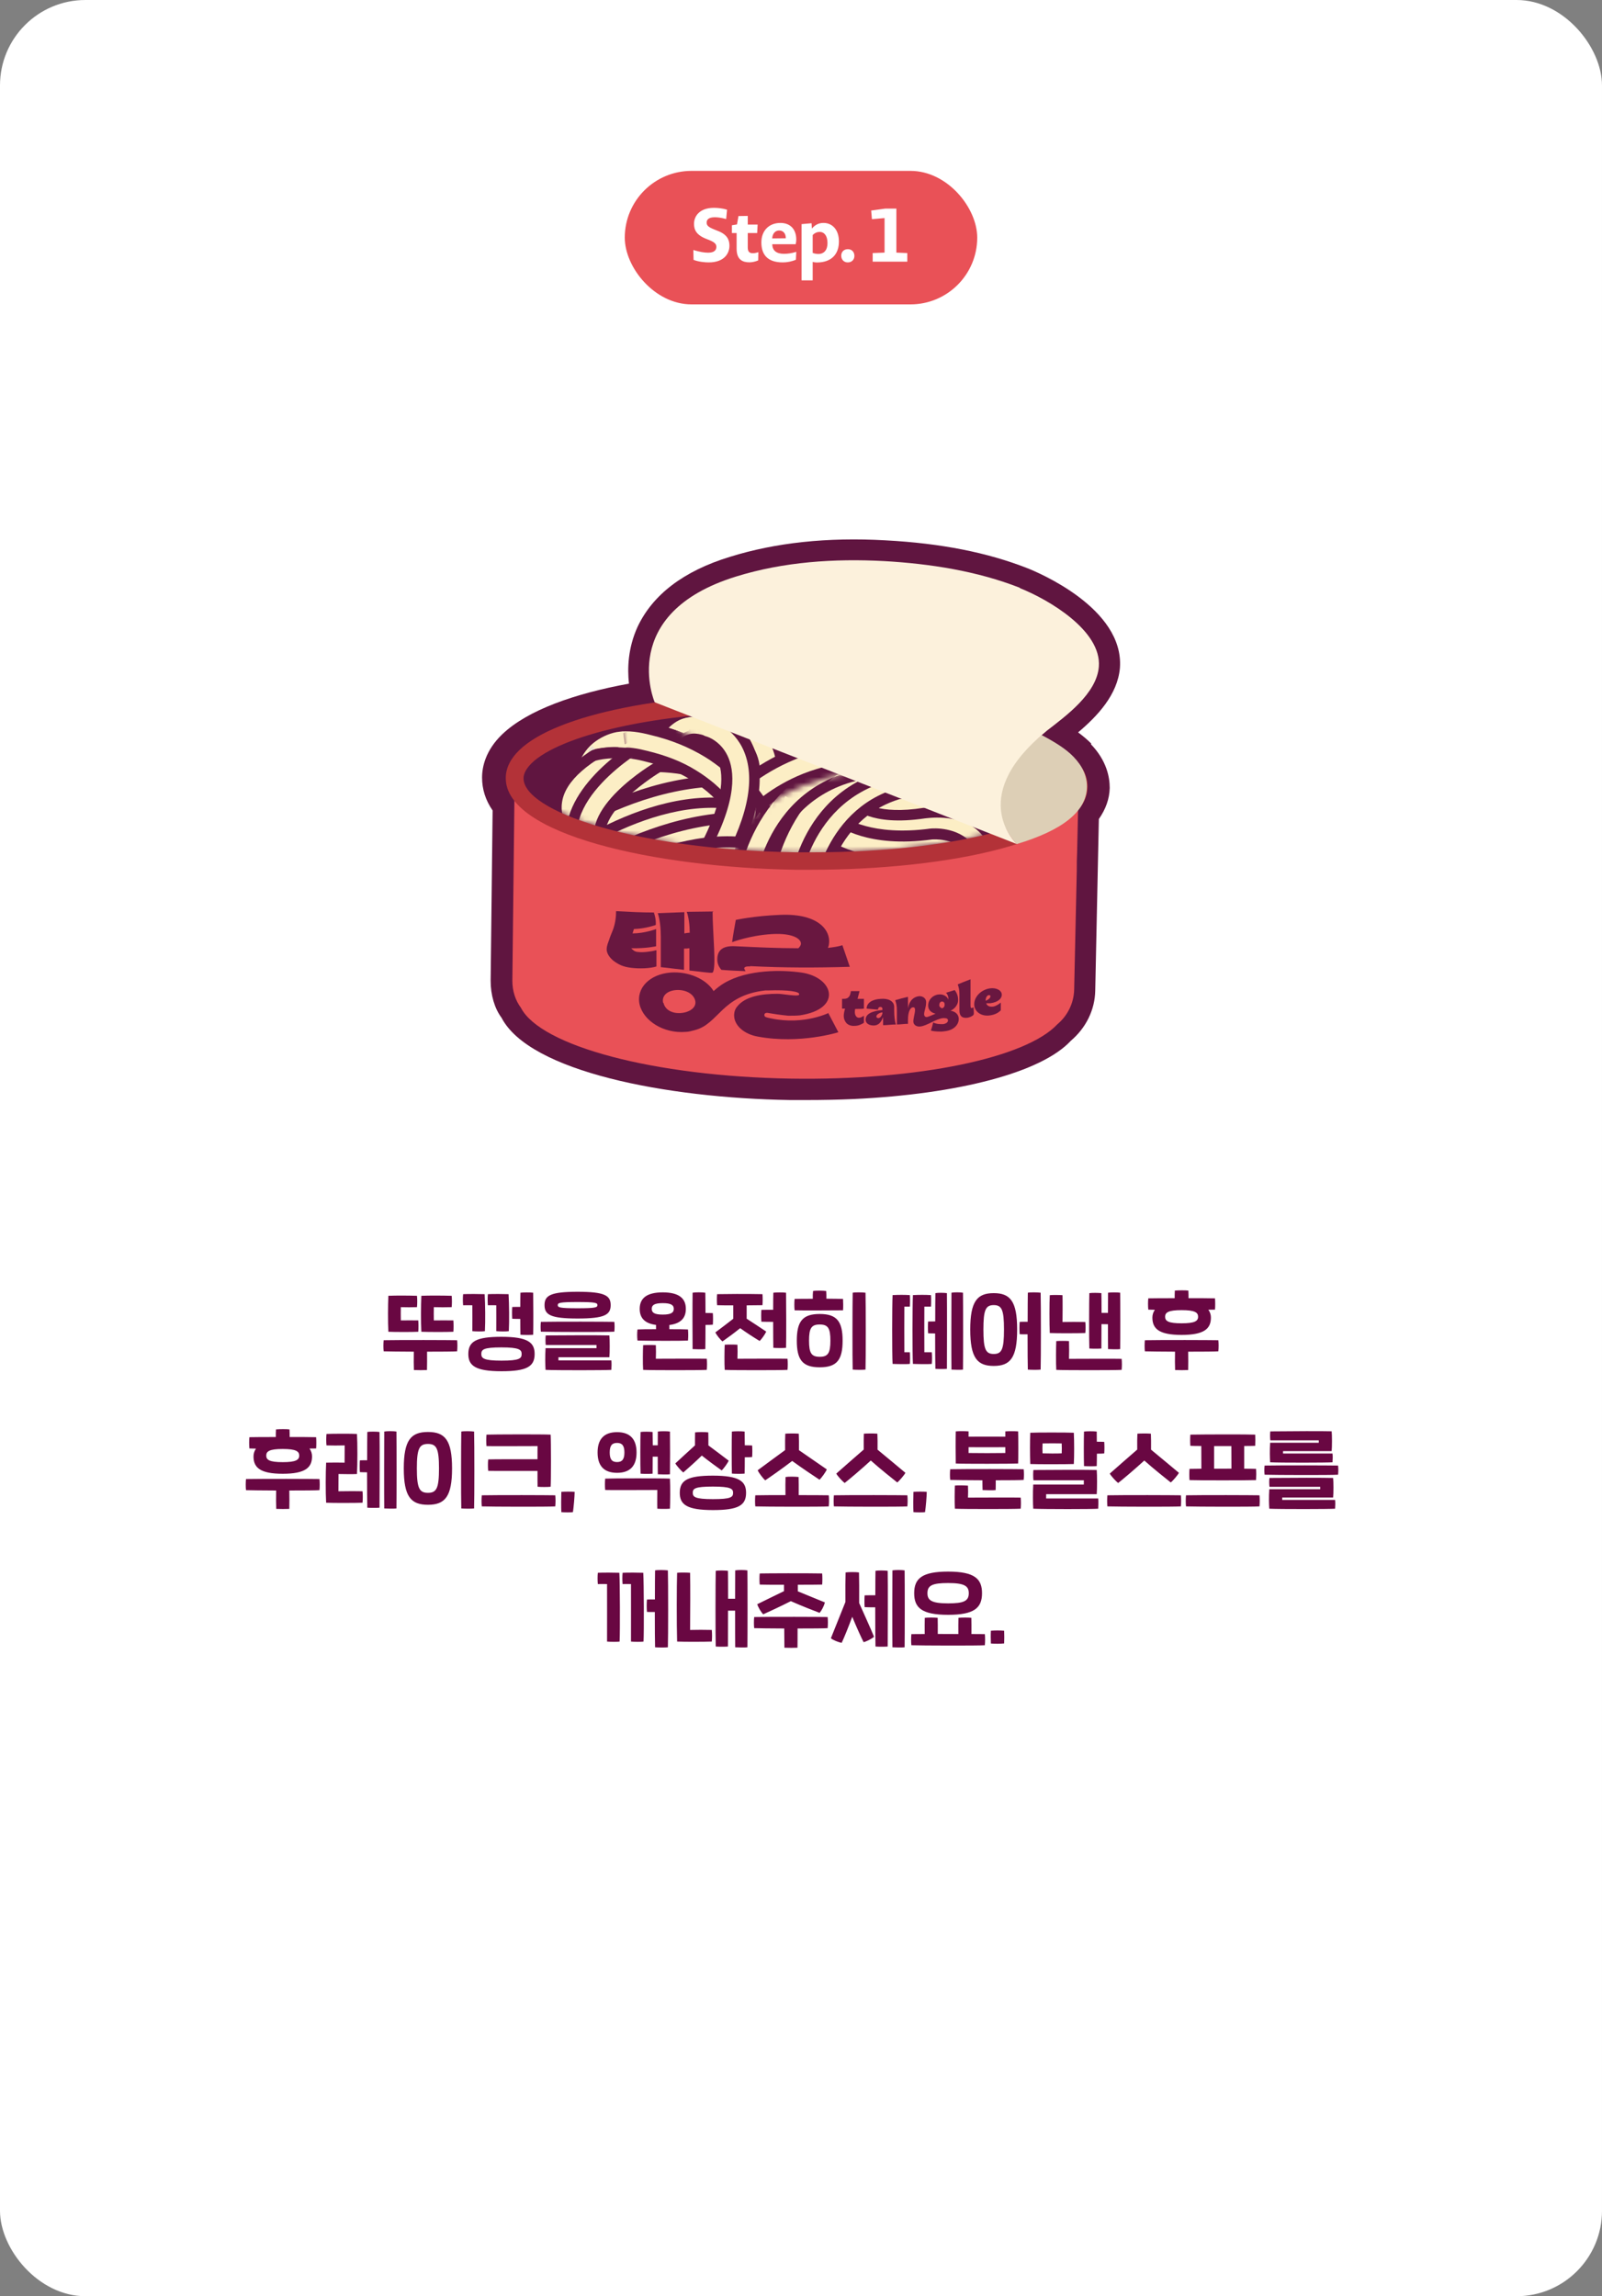 <?xml version="1.0" encoding="UTF-8"?> <svg xmlns="http://www.w3.org/2000/svg" width="300" height="430" viewBox="0 0 300 430" fill="none"><rect x="0" y="0" width="300" height="430" fill="#808080" stroke="none"/><rect width="300" height="430" rx="16" fill="white"></rect><path d="M78.327 249.392C77.015 249.456 73.815 249.44 72.727 249.392C72.631 247.52 72.647 244.496 72.727 242.656C74.119 242.592 76.487 242.608 78.087 242.656C78.151 243.264 78.151 244.176 78.087 244.784C77.447 244.816 75.783 244.816 75.063 244.784C75.047 245.52 75.047 246.576 75.063 247.264C75.847 247.264 77.623 247.248 78.327 247.264C78.375 247.888 78.375 248.88 78.327 249.392ZM84.903 249.392C83.591 249.456 79.991 249.44 78.903 249.392C78.807 247.52 78.823 244.496 78.903 242.656C80.295 242.592 82.983 242.608 84.583 242.656C84.647 243.264 84.647 244.176 84.583 244.784C83.943 244.816 81.959 244.816 81.239 244.784C81.223 245.52 81.223 246.576 81.239 247.264C82.023 247.264 84.199 247.248 84.903 247.264C84.951 247.888 84.951 248.88 84.903 249.392ZM85.607 250.976C85.671 251.568 85.671 252.384 85.607 253.056C84.999 253.104 82.615 253.12 79.975 253.12C79.975 254.272 79.991 255.888 79.959 256.56C79.431 256.592 78.151 256.592 77.511 256.56C77.479 255.968 77.463 254.32 77.495 253.12C74.967 253.104 72.647 253.088 71.847 253.056C71.783 252.48 71.783 251.6 71.847 250.976C75.175 250.912 84.103 250.944 85.607 250.976ZM97.43 246.992C96.838 246.992 96.294 246.976 95.926 246.96C95.878 246.352 95.878 245.36 95.926 244.752C96.278 244.736 96.838 244.736 97.43 244.736C97.43 243.568 97.446 242.528 97.462 242.08C97.894 242.016 99.286 242 99.846 242.08C99.878 243.808 99.894 248.368 99.846 249.952C99.35 250.016 98.022 250 97.462 249.952C97.446 249.408 97.43 248.256 97.43 246.992ZM88.454 249.28C88.454 248.096 88.47 245.6 88.454 244.432C88.15 244.416 87.062 244.416 86.726 244.432C86.662 243.808 86.662 242.944 86.726 242.352C87.526 242.304 90.15 242.32 90.758 242.352C90.87 244.208 90.902 247.424 90.806 249.28C90.39 249.36 89.03 249.344 88.454 249.28ZM92.934 244.432C92.63 244.416 91.702 244.416 91.366 244.432C91.302 243.808 91.302 242.944 91.366 242.352C92.166 242.304 94.63 242.32 95.238 242.352C95.35 244.208 95.382 247.424 95.286 249.28C94.87 249.36 93.51 249.344 92.934 249.28C92.934 248.096 92.95 245.6 92.934 244.432ZM93.91 250.336C98.886 250.336 100.118 251.424 100.118 253.552C100.118 255.92 98.646 256.784 93.91 256.784C88.934 256.784 87.702 255.696 87.702 253.552C87.702 251.2 89.174 250.336 93.91 250.336ZM93.91 254.8C97.286 254.8 97.686 254.4 97.686 253.552C97.686 252.768 97.27 252.32 93.91 252.32C90.534 252.32 90.134 252.72 90.134 253.552C90.134 254.352 90.55 254.8 93.91 254.8ZM108.165 246.912C103.077 246.912 101.973 246.208 101.973 244.4C101.973 242.608 103.077 241.904 108.165 241.904C113.253 241.904 114.357 242.608 114.357 244.4C114.357 246.208 113.253 246.912 108.165 246.912ZM108.165 244.992C111.573 244.992 111.877 244.832 111.877 244.4C111.877 243.984 111.573 243.824 108.165 243.824C104.757 243.824 104.453 243.984 104.453 244.4C104.453 244.832 104.757 244.992 108.165 244.992ZM101.285 249.376C101.221 248.832 101.221 248.128 101.285 247.536C104.613 247.472 113.541 247.504 115.045 247.536C115.109 248.096 115.109 248.752 115.045 249.376C113.669 249.472 103.173 249.44 101.285 249.376ZM102.165 256.528C102.101 255.648 102.069 253.936 102.165 252.464H111.701V251.872H102.197C102.133 251.344 102.133 250.448 102.197 250.08C106.853 250.032 112.149 250.032 114.117 250.08C114.197 250.704 114.197 253.472 114.117 254.16H104.581V254.752H114.485C114.549 255.28 114.517 256.016 114.485 256.528C113.445 256.608 104.213 256.624 102.165 256.528ZM133.491 245.904C133.539 246.512 133.539 247.456 133.491 248.064C133.235 248.096 132.755 248.112 132.115 248.112C132.115 250 132.099 251.776 132.083 252.64C131.587 252.704 130.259 252.672 129.699 252.64C129.667 250.784 129.667 243.76 129.699 242.08C130.131 241.984 131.523 241.984 132.083 242.08C132.099 242.832 132.115 244.272 132.115 245.872C132.691 245.872 133.155 245.888 133.491 245.904ZM128.835 251.04C127.971 251.104 121.827 251.104 119.379 251.04C119.299 250.416 119.299 249.552 119.379 248.96C119.907 248.928 121.283 248.912 122.851 248.912V248.112C120.755 247.84 119.795 246.832 119.795 245.104C119.795 243.104 121.123 242.016 124.115 242.016C127.107 242.016 128.435 243.104 128.435 245.104C128.435 246.832 127.475 247.856 125.347 248.128V248.912C126.899 248.912 128.291 248.928 128.835 248.96C128.899 249.632 128.899 250.432 128.835 251.04ZM122.051 245.104C122.051 245.792 122.499 246.176 124.115 246.176C125.699 246.176 126.179 245.792 126.179 245.104C126.179 244.416 125.699 244.032 124.115 244.032C122.499 244.032 122.051 244.416 122.051 245.104ZM122.819 254.448C126.355 254.432 131.155 254.416 132.355 254.448C132.419 255.024 132.419 255.936 132.355 256.528C131.075 256.608 121.891 256.608 120.435 256.528C120.355 255.344 120.387 252.848 120.435 251.904C120.931 251.856 122.243 251.856 122.819 251.904C122.851 252.704 122.851 253.584 122.819 254.448ZM142.578 245.296C142.978 245.28 143.906 245.28 144.786 245.28C144.786 243.776 144.802 242.512 144.818 242.08C145.25 242.016 146.642 242 147.202 242.08C147.234 243.808 147.25 250.816 147.202 252.4C146.706 252.464 145.378 252.448 144.818 252.4C144.802 251.744 144.786 249.664 144.786 247.536C143.922 247.536 142.994 247.52 142.578 247.504C142.53 246.896 142.53 245.904 142.578 245.296ZM142.258 251.12C141.042 250.384 139.794 249.568 138.61 248.72C137.522 249.6 136.354 250.464 135.298 251.2C134.898 250.896 134.194 250 133.954 249.52C135.09 248.688 136.21 247.808 137.314 246.96V244.448C135.954 244.448 134.77 244.448 134.29 244.416C134.226 243.776 134.226 242.928 134.29 242.352C135.586 242.32 139.922 242.288 142.786 242.352C142.834 242.96 142.834 243.856 142.786 244.416C142.194 244.432 141.074 244.432 139.826 244.448V246.944C141.042 247.744 142.194 248.48 143.49 249.36C143.282 249.84 142.642 250.752 142.258 251.12ZM147.474 254.448C147.538 255.024 147.538 255.936 147.474 256.528C146.194 256.608 137.17 256.608 135.714 256.528C135.634 255.344 135.666 252.768 135.714 251.824C136.21 251.776 137.522 251.776 138.098 251.824C138.13 252.624 138.13 253.584 138.098 254.448C141.634 254.432 146.274 254.416 147.474 254.448ZM154.752 243.2C156.064 243.216 157.248 243.216 157.872 243.248C157.904 243.808 157.92 244.816 157.872 245.376C156.464 245.392 149.744 245.424 148.8 245.376C148.736 244.768 148.736 243.84 148.8 243.248C149.12 243.232 150.544 243.216 152.208 243.216C152.192 242.752 152.208 242.176 152.256 241.76C152.704 241.664 154.16 241.68 154.72 241.76C154.752 242.176 154.768 242.72 154.752 243.2ZM162.08 242.08C162.144 244.272 162.144 254.576 162.08 256.48C161.584 256.544 160.24 256.528 159.68 256.48C159.616 254.624 159.632 243.936 159.68 242.08C160.112 241.984 161.52 242 162.08 242.08ZM153.504 246.064C156.72 246.064 157.792 247.456 157.792 251.056C157.792 254.656 156.72 256.048 153.504 256.048C150.288 256.048 149.216 254.656 149.216 251.056C149.216 247.456 150.288 246.064 153.504 246.064ZM153.504 254.08C155.056 254.08 155.504 253.392 155.504 251.056C155.504 248.72 155.056 248.032 153.504 248.032C151.952 248.032 151.504 248.72 151.504 251.056C151.504 253.392 151.952 254.08 153.504 254.08ZM180.334 242.08C180.366 244.08 180.366 254.544 180.334 256.48C179.902 256.544 178.734 256.512 178.174 256.48C178.142 254.544 178.158 243.76 178.174 242.08C178.606 241.984 179.854 241.984 180.334 242.08ZM175.166 242.16C175.598 242.064 176.846 242.08 177.326 242.16C177.358 244.192 177.342 254.432 177.326 256.336C176.894 256.384 175.726 256.384 175.166 256.336C175.134 255.424 175.118 252.608 175.118 249.712C174.622 249.712 174.158 249.696 173.806 249.68C173.758 249.216 173.758 247.84 173.806 247.472C174.142 247.456 174.606 247.456 175.134 247.456C175.134 245.008 175.15 242.848 175.166 242.16ZM169.358 253.232H170.382C170.43 253.84 170.446 254.864 170.382 255.408C169.966 255.488 167.55 255.44 167.15 255.408C167.038 253.552 167.054 244.384 167.15 242.528C168.238 242.464 169.406 242.464 170.382 242.528C170.43 243.136 170.43 244.064 170.382 244.688H169.358C169.342 245.504 169.342 251.872 169.358 253.232ZM173.102 253.232H174.494C174.558 253.84 174.558 254.864 174.494 255.408C174.078 255.488 171.358 255.44 170.958 255.408C170.846 253.536 170.862 244.368 170.958 242.528C172.046 242.464 173.358 242.464 174.334 242.528C174.382 243.136 174.382 244.064 174.334 244.688H173.102C173.086 245.504 173.086 251.872 173.102 253.232ZM194.877 242.08C194.941 244.272 194.941 254.576 194.877 256.48C194.381 256.544 193.037 256.528 192.477 256.48C192.445 255.616 192.429 252.8 192.429 249.872C191.917 249.888 191.421 249.872 190.957 249.856C190.893 249.248 190.893 248.144 190.957 247.536C191.453 247.52 191.933 247.504 192.445 247.52C192.445 245.04 192.461 242.832 192.477 242.08C192.909 241.984 194.317 242 194.877 242.08ZM186.093 242.16C189.197 242.16 190.477 243.696 190.477 248.976C190.477 254.256 189.197 255.792 186.093 255.792C182.989 255.792 181.693 254.256 181.693 248.976C181.693 243.696 182.989 242.16 186.093 242.16ZM186.093 253.552C187.597 253.552 188.013 252.688 188.013 248.976C188.013 245.264 187.597 244.4 186.093 244.4C184.589 244.4 184.157 245.264 184.157 248.976C184.157 252.688 184.589 253.552 186.093 253.552ZM206.252 252.528C205.82 252.576 204.556 252.576 203.996 252.528C203.932 251.072 203.948 243.2 203.996 242.16C204.428 242.08 205.772 242.096 206.252 242.16C206.268 242.704 206.284 244.176 206.284 245.856H207.484C207.484 244.048 207.5 242.496 207.5 242.08C207.932 242 209.292 242 209.772 242.08C209.804 243.44 209.804 251.184 209.772 252.64C209.34 252.704 208.06 252.672 207.5 252.64C207.484 252 207.484 250.048 207.484 247.984C207.068 247.984 206.636 247.984 206.268 247.968C206.268 249.984 206.252 251.888 206.252 252.528ZM203.244 249.632C201.964 249.68 198.044 249.696 196.588 249.632C196.508 248.112 196.508 243.792 196.588 242.544C197.084 242.48 198.396 242.496 198.972 242.544C199.004 243.664 198.988 246.688 198.972 247.568C200.108 247.536 202.044 247.536 203.244 247.568C203.308 248.176 203.308 249.024 203.244 249.632ZM210.044 254.464C210.108 255.04 210.108 255.936 210.044 256.528C208.764 256.608 199.26 256.608 197.804 256.528C197.724 255.344 197.756 252.08 197.804 251.136C198.3 251.088 199.612 251.088 200.188 251.136C200.22 251.936 200.22 253.6 200.188 254.464C203.724 254.448 208.844 254.432 210.044 254.464ZM216.266 245.28C215.674 245.264 215.226 245.264 215.034 245.248C214.97 244.608 214.97 243.712 215.034 243.136C215.626 243.12 217.658 243.104 219.978 243.104C219.978 242.608 219.978 242.128 220.01 241.68C220.746 241.616 221.978 241.616 222.538 241.68C222.57 242.128 222.57 242.608 222.57 243.104C224.554 243.104 226.442 243.104 227.53 243.136C227.578 243.744 227.578 244.688 227.53 245.248C227.274 245.248 226.842 245.264 226.282 245.264C226.618 245.712 226.762 246.224 226.762 246.736C226.762 248.832 225.498 249.984 221.274 249.984C217.05 249.984 215.802 248.832 215.802 246.736C215.802 246.24 215.946 245.728 216.266 245.28ZM221.274 247.808C223.738 247.808 224.362 247.392 224.362 246.576C224.362 245.776 223.738 245.344 221.274 245.344C218.794 245.344 218.186 245.776 218.186 246.576C218.186 247.392 218.794 247.808 221.274 247.808ZM228.154 250.976C228.218 251.568 228.218 252.384 228.154 253.056C227.546 253.104 225.146 253.12 222.506 253.12C222.522 254.192 222.538 255.792 222.506 256.56C221.978 256.592 220.698 256.592 220.058 256.56C220.026 255.888 220.01 254.256 220.042 253.12C217.514 253.104 215.194 253.088 214.394 253.056C214.33 252.48 214.33 251.6 214.394 250.976C217.722 250.912 226.65 250.944 228.154 250.976ZM47.938 271.28C47.346 271.264 46.898 271.264 46.706 271.248C46.642 270.608 46.642 269.712 46.706 269.136C47.298 269.12 49.33 269.104 51.65 269.104C51.65 268.608 51.65 268.128 51.682 267.68C52.418 267.616 53.65 267.616 54.21 267.68C54.242 268.128 54.242 268.608 54.242 269.104C56.226 269.104 58.114 269.104 59.202 269.136C59.25 269.744 59.25 270.688 59.202 271.248C58.946 271.248 58.514 271.264 57.954 271.264C58.29 271.712 58.434 272.224 58.434 272.736C58.434 274.832 57.17 275.984 52.946 275.984C48.722 275.984 47.474 274.832 47.474 272.736C47.474 272.24 47.618 271.728 47.938 271.28ZM52.946 273.808C55.41 273.808 56.034 273.392 56.034 272.576C56.034 271.776 55.41 271.344 52.946 271.344C50.466 271.344 49.858 271.776 49.858 272.576C49.858 273.392 50.466 273.808 52.946 273.808ZM59.826 276.976C59.89 277.568 59.89 278.384 59.826 279.056C59.218 279.104 56.818 279.12 54.178 279.12C54.194 280.192 54.21 281.792 54.178 282.56C53.65 282.592 52.37 282.592 51.73 282.56C51.698 281.888 51.682 280.256 51.714 279.12C49.186 279.104 46.866 279.088 46.066 279.056C46.002 278.48 46.002 277.6 46.066 276.976C49.394 276.912 58.322 276.944 59.826 276.976ZM74.241 268.08C74.273 270.08 74.273 280.544 74.241 282.48C73.809 282.544 72.513 282.512 71.953 282.48C71.921 280.544 71.937 269.76 71.953 268.08C72.385 267.984 73.761 267.984 74.241 268.08ZM68.785 268.16C69.217 268.064 70.593 268.08 71.073 268.16C71.121 270.176 71.089 280.432 71.073 282.336C70.641 282.384 69.345 282.384 68.785 282.336C68.753 281.424 68.737 278.608 68.737 275.712C68.209 275.712 67.729 275.696 67.393 275.68C67.345 275.216 67.345 273.84 67.393 273.472C67.713 273.456 68.209 273.456 68.753 273.456C68.753 271.008 68.769 268.848 68.785 268.16ZM63.377 279.264C64.273 279.232 67.185 279.232 67.889 279.264C67.953 279.872 67.953 280.8 67.889 281.408C66.897 281.456 62.209 281.472 61.073 281.408C60.961 279.52 60.977 275.744 61.073 273.904C62.161 273.872 63.649 273.888 64.529 273.904C64.529 273.008 64.529 271.472 64.545 270.672C61.617 270.704 64.081 270.704 61.137 270.672C61.073 270.064 61.073 269.136 61.137 268.528C62.129 268.48 65.921 268.464 66.849 268.528C66.961 270.4 66.945 274.192 66.849 276.032C66.097 276.08 64.161 276.048 63.393 276.032C63.393 276.928 63.393 278.464 63.377 279.264ZM86.383 282.48C86.319 280.624 86.335 269.936 86.383 268.08C86.815 267.984 88.223 268 88.783 268.08C88.847 270.272 88.847 280.576 88.783 282.48C88.287 282.544 86.943 282.528 86.383 282.48ZM80.143 281.792C76.943 281.792 75.615 280.256 75.615 274.976C75.615 269.696 76.943 268.16 80.143 268.16C83.343 268.16 84.655 269.696 84.655 274.976C84.655 280.256 83.343 281.792 80.143 281.792ZM80.143 279.552C81.759 279.552 82.207 278.688 82.207 274.976C82.207 271.264 81.759 270.4 80.143 270.4C78.527 270.4 78.063 271.264 78.063 274.976C78.063 278.688 78.527 279.552 80.143 279.552ZM100.67 270.8C97.134 270.8 92.302 270.848 91.102 270.8C91.038 270.192 91.038 269.264 91.102 268.656C92.382 268.608 101.662 268.576 103.118 268.656C103.198 270 103.198 277.472 103.118 278.416C102.622 278.48 101.246 278.48 100.67 278.416C100.654 278.048 100.654 276.816 100.654 275.456C97.214 275.456 92.414 275.472 91.422 275.44C91.358 274.832 91.358 273.904 91.422 273.296C92.174 273.264 97.294 273.248 100.654 273.264C100.654 272.08 100.654 271.088 100.67 270.8ZM103.982 280.016C104.046 280.608 104.046 281.424 103.982 282.096C102.606 282.192 92.11 282.16 90.222 282.096C90.158 281.52 90.158 280.64 90.222 280.016C93.55 279.952 102.478 279.984 103.982 280.016ZM105.117 283.168C105.069 282.368 105.085 280.112 105.117 279.376C105.629 279.312 107.165 279.312 107.613 279.376C107.597 280.336 107.437 282.176 107.293 283.168C106.813 283.248 105.597 283.216 105.117 283.168ZM122.211 275.968C121.779 276.016 120.515 276.016 119.955 275.968C119.891 274.512 119.907 269.2 119.955 268.16C120.387 268.08 121.731 268.096 122.211 268.16C122.227 268.64 122.227 269.584 122.243 270.656H123.171C123.171 269.472 123.187 268.464 123.187 268.08C123.619 268 124.979 268 125.459 268.08C125.491 269.44 125.491 274.624 125.459 276.08C125.027 276.144 123.747 276.112 123.187 276.08C123.171 275.472 123.171 274.176 123.171 272.784H122.227C122.227 274.112 122.211 275.36 122.211 275.968ZM119.203 272C119.203 274.416 118.083 275.808 115.555 275.808C113.027 275.808 111.907 274.416 111.907 272C111.907 269.6 113.027 268.192 115.555 268.192C118.083 268.192 119.203 269.6 119.203 272ZM114.179 272C114.179 273.264 114.579 273.792 115.555 273.792C116.515 273.792 116.931 273.264 116.931 272C116.931 270.736 116.515 270.208 115.555 270.208C114.579 270.208 114.179 270.736 114.179 272ZM125.459 276.896C125.539 278.24 125.507 281.744 125.459 282.528C124.963 282.576 123.667 282.576 123.091 282.528C123.059 281.712 123.091 280 123.091 279.024C119.555 279.024 114.531 279.072 113.331 279.024C113.267 278.416 113.267 277.504 113.331 276.896C114.627 276.832 124.003 276.816 125.459 276.896ZM140.85 270.688C140.898 271.296 140.898 272.24 140.85 272.848C140.594 272.88 140.114 272.896 139.474 272.896C139.474 274.144 139.458 275.296 139.442 275.952C138.946 276.016 137.618 276 137.058 275.952C137.01 274.576 137.01 269.296 137.058 268.08C137.49 268.016 138.882 268 139.442 268.08C139.458 268.672 139.458 269.616 139.474 270.656C140.034 270.656 140.514 270.672 140.85 270.688ZM127.954 275.744C127.554 275.424 126.738 274.528 126.466 274.048C127.586 272.992 128.93 271.792 130.146 270.672C130.146 269.856 130.146 268.8 130.162 268.24C130.594 268.16 132.082 268.144 132.642 268.24C132.658 268.8 132.658 269.856 132.658 270.672C133.922 271.616 135.298 272.64 136.466 273.536C136.242 274.032 135.522 275.008 135.154 275.36C134.082 274.608 132.674 273.568 131.426 272.576C130.274 273.696 128.962 274.88 127.954 275.744ZM133.506 276.336C138.482 276.336 139.714 277.424 139.714 279.552C139.714 281.92 138.242 282.784 133.506 282.784C128.53 282.784 127.298 281.696 127.298 279.552C127.298 277.2 128.77 276.336 133.506 276.336ZM133.506 280.736C136.882 280.736 137.282 280.368 137.282 279.552C137.282 278.8 136.866 278.384 133.506 278.384C130.13 278.384 129.73 278.752 129.73 279.552C129.73 280.32 130.146 280.736 133.506 280.736ZM143.297 277.216C142.961 276.928 142.097 275.84 141.889 275.328C143.137 274.384 145.297 272.832 147.025 271.552C147.009 270.24 147.025 269.232 147.057 268.48C147.489 268.432 149.025 268.416 149.585 268.48C149.617 269.344 149.633 270.336 149.617 271.568C151.377 272.784 153.553 274.272 154.833 275.168C154.625 275.696 153.793 276.8 153.473 277.104C152.577 276.512 150.257 274.976 148.353 273.584C146.481 275.024 144.209 276.608 143.297 277.216ZM155.201 280.016C155.265 280.608 155.265 281.424 155.201 282.096C153.825 282.192 143.329 282.16 141.441 282.096C141.377 281.52 141.377 280.64 141.441 280.016C142.737 279.984 144.865 279.984 147.089 279.984C147.073 278.752 147.073 277.152 147.105 276.592C147.585 276.496 148.961 276.512 149.553 276.592C149.585 277.248 149.569 278.8 149.569 279.984C152.177 279.984 154.497 280 155.201 280.016ZM158.176 277.712C157.824 277.456 156.864 276.448 156.608 275.952C157.856 274.832 160.064 272.928 161.744 271.456C161.728 270.192 161.744 269.216 161.776 268.48C162.208 268.432 163.744 268.416 164.304 268.48C164.336 269.312 164.352 270.288 164.336 271.472C166.048 272.896 168.288 274.736 169.552 275.808C169.296 276.304 168.368 277.344 168.032 277.616C167.168 276.928 164.864 275.104 163.072 273.504C161.296 275.136 159.056 277.024 158.176 277.712ZM169.92 280.016C169.984 280.608 169.984 281.424 169.92 282.096C168.544 282.192 158.048 282.16 156.16 282.096C156.096 281.52 156.096 280.64 156.16 280.016C159.488 279.952 168.416 279.984 169.92 280.016ZM171.054 283.168C171.006 282.368 171.022 280.112 171.054 279.376C171.566 279.312 173.102 279.312 173.55 279.376C173.534 280.336 173.374 282.176 173.23 283.168C172.75 283.248 171.534 283.216 171.054 283.168ZM190.661 274.064C189.525 274.128 180.277 274.144 178.981 274.064C178.949 272.864 178.949 268.88 178.981 268.048C179.605 267.984 180.837 268 181.381 268.048V269.04C183.109 269.024 186.517 269.024 188.261 269.04V268.048C188.885 268 190.037 268 190.661 268.048C190.709 269.024 190.709 273.472 190.661 274.064ZM188.261 271.008C186.517 271.024 183.093 271.024 181.381 271.008V272.096C182.597 272.128 187.125 272.128 188.261 272.096V271.008ZM191.701 275.136C191.765 275.696 191.765 276.512 191.701 277.136C191.125 277.184 188.949 277.2 186.469 277.2C186.469 277.888 186.469 278.56 186.453 279.04C186.021 279.104 184.645 279.072 184.005 279.04C183.989 278.608 183.973 277.92 183.973 277.2C181.301 277.184 178.773 277.168 177.941 277.136C177.877 276.592 177.877 275.728 177.941 275.136C181.269 275.072 190.197 275.104 191.701 275.136ZM181.269 280.448C184.805 280.432 189.941 280.416 191.141 280.448C191.205 281.024 191.205 281.936 191.141 282.528C189.861 282.608 180.277 282.608 178.821 282.528C178.741 281.344 178.773 279.136 178.821 278.192C179.317 278.144 180.693 278.16 181.269 278.208C181.301 279.008 181.301 279.744 181.269 280.448ZM206.788 270.016C206.836 270.624 206.836 271.568 206.788 272.176C206.532 272.208 206.052 272.224 205.412 272.224C205.412 273.12 205.396 273.936 205.38 274.544C204.884 274.608 203.556 274.592 202.996 274.544C202.948 273.168 202.948 269.296 202.996 268.08C203.428 268.016 204.82 268 205.38 268.08C205.396 268.608 205.396 269.28 205.396 269.984C205.972 269.984 206.452 270 206.788 270.016ZM201.092 274.16C200.02 274.208 194.18 274.224 192.932 274.16C192.868 272.416 192.868 269.872 192.932 268.304C193.924 268.24 199.876 268.24 201.092 268.304C201.172 270.048 201.172 272.64 201.092 274.16ZM195.236 270.304C195.204 270.896 195.204 271.616 195.236 272.16C196.084 272.192 197.972 272.208 198.82 272.16C198.852 271.632 198.852 270.896 198.82 270.304C197.988 270.272 196.244 270.288 195.236 270.304ZM195.908 280.608H205.652C205.716 281.136 205.684 282.016 205.652 282.528C204.612 282.624 195.54 282.624 193.492 282.528C193.428 281.648 193.396 279.472 193.492 278H202.964V277.2H193.524C193.46 276.672 193.46 275.648 193.524 275.28C198.18 275.232 203.412 275.232 205.38 275.28C205.46 276.224 205.46 278.784 205.38 279.808H195.908V280.608ZM209.394 277.712C209.042 277.456 208.082 276.448 207.826 275.952C209.074 274.832 211.282 272.928 212.962 271.456C212.946 270.192 212.962 269.216 212.994 268.48C213.426 268.432 214.962 268.416 215.522 268.48C215.554 269.312 215.57 270.288 215.554 271.472C217.266 272.896 219.506 274.736 220.77 275.808C220.514 276.304 219.586 277.344 219.25 277.616C218.386 276.928 216.082 275.104 214.29 273.504C212.514 275.136 210.274 277.024 209.394 277.712ZM221.138 280.016C221.202 280.608 221.202 281.424 221.138 282.096C219.762 282.192 209.266 282.16 207.378 282.096C207.314 281.52 207.314 280.64 207.378 280.016C210.706 279.952 219.634 279.984 221.138 280.016ZM235.217 277.168C233.153 277.232 224.641 277.232 222.753 277.168C222.705 276.512 222.705 275.696 222.753 275.072C223.185 275.056 223.985 275.056 224.977 275.04C224.961 273.84 224.961 272.016 224.961 270.784C224.049 270.784 223.329 270.768 222.913 270.752C222.865 270.128 222.865 269.248 222.913 268.656C225.569 268.608 233.569 268.592 235.057 268.656C235.089 269.248 235.089 270.048 235.057 270.752C234.625 270.768 233.889 270.784 232.993 270.784V275.04C233.969 275.04 234.769 275.056 235.217 275.072C235.265 275.696 235.265 276.432 235.217 277.168ZM227.361 270.8V275.04C228.417 275.024 229.537 275.024 230.609 275.024C230.593 273.824 230.593 272.016 230.593 270.8H227.361ZM235.857 280.016C235.921 280.608 235.921 281.424 235.857 282.096C234.481 282.192 223.985 282.16 222.097 282.096C222.033 281.52 222.033 280.64 222.097 280.016C225.425 279.952 234.353 279.984 235.857 280.016ZM237.856 273.84C237.792 272.96 237.76 271.648 237.856 270.176H246.96V269.728H237.888C237.824 269.2 237.824 268.416 237.888 268.048C242.544 268 247.408 267.984 249.376 268.032C249.456 268.656 249.456 271.056 249.376 271.744H240.272V272.192H249.536C249.6 272.72 249.568 273.328 249.536 273.84C248.496 273.92 239.904 273.936 237.856 273.84ZM236.816 276.16C236.752 275.616 236.752 275.04 236.816 274.448C240.144 274.384 249.072 274.416 250.576 274.448C250.64 275.008 250.64 275.552 250.576 276.16C249.2 276.256 238.704 276.224 236.816 276.16ZM237.696 282.528C237.632 281.648 237.6 280.336 237.696 278.88H247.232V278.432H237.728C237.664 277.904 237.664 277.136 237.728 276.768C242.384 276.72 247.68 276.72 249.648 276.768C249.728 277.392 249.728 279.744 249.648 280.432H240.112V280.88H250.016C250.08 281.408 250.048 282.016 250.016 282.528C248.976 282.608 239.744 282.624 237.696 282.528ZM125.073 294.08C125.137 296.272 125.137 306.576 125.073 308.48C124.577 308.544 123.233 308.528 122.673 308.48C122.641 307.616 122.625 304.8 122.625 301.872C122.097 301.888 121.585 301.872 121.153 301.856C121.089 301.248 121.089 300.144 121.153 299.536C121.617 299.52 122.113 299.504 122.641 299.52C122.641 297.04 122.657 294.832 122.673 294.08C123.105 293.984 124.513 294 125.073 294.08ZM111.953 294.528C112.753 294.48 115.377 294.496 115.985 294.528C116.097 296.384 116.129 305.552 116.033 307.408C115.617 307.488 114.257 307.472 113.681 307.408C113.681 306.224 113.697 297.808 113.681 296.64C113.377 296.624 112.289 296.624 111.953 296.64C111.889 296.016 111.889 295.12 111.953 294.528ZM116.593 294.528C117.393 294.48 119.857 294.496 120.465 294.528C120.577 296.384 120.609 305.552 120.513 307.408C120.097 307.488 118.737 307.472 118.161 307.408C118.161 306.224 118.177 297.808 118.161 296.64C117.857 296.624 116.929 296.624 116.593 296.64C116.529 296.016 116.529 295.12 116.593 294.528ZM139.967 294.08C139.999 296.08 139.999 306.544 139.967 308.48C139.535 308.544 138.239 308.512 137.679 308.48C137.663 307.552 137.663 304.608 137.663 301.616H136.335C136.335 304.56 136.319 307.424 136.319 308.336C135.887 308.384 134.591 308.384 134.031 308.336C133.967 306.4 133.983 295.84 134.031 294.16C134.463 294.064 135.839 294.08 136.319 294.16C136.335 294.96 136.351 297.04 136.351 299.392H137.663C137.663 296.928 137.679 294.752 137.679 294.08C138.111 293.984 139.487 293.984 139.967 294.08ZM129.231 305.232C130.367 305.2 132.095 305.2 133.295 305.232C133.359 305.84 133.359 306.8 133.295 307.408C132.015 307.456 128.255 307.472 126.799 307.408C126.703 304.128 126.719 296.736 126.799 294.528C127.295 294.464 128.655 294.48 129.231 294.528C129.279 296.928 129.263 302.112 129.231 305.232ZM142.926 302.304C142.542 301.936 141.998 301.024 141.806 300.416C143.038 299.792 145.054 298.832 146.814 297.968V296.768C144.67 296.768 142.782 296.768 142.27 296.736C142.206 296.096 142.206 295.232 142.27 294.656C143.566 294.624 151.102 294.592 153.966 294.656C154.014 295.264 154.014 296.176 153.966 296.736C153.31 296.752 151.454 296.768 149.406 296.768V298L154.478 300.08C154.286 300.784 153.886 301.552 153.486 302.032C152.558 301.68 150.142 300.752 148.094 299.84C146.11 300.848 143.854 301.888 142.926 302.304ZM154.99 302.816C155.054 303.408 155.054 304.224 154.99 304.896C154.382 304.944 151.998 304.96 149.358 304.96C149.358 306.224 149.358 307.92 149.342 308.56C148.814 308.592 147.534 308.592 146.894 308.56C146.878 308.016 146.862 306.272 146.862 304.96C144.35 304.944 142.03 304.928 141.23 304.896C141.166 304.32 141.166 303.44 141.23 302.816C144.558 302.752 153.486 302.784 154.99 302.816ZM169.405 294.08C169.437 296.08 169.437 306.544 169.405 308.48C168.973 308.544 167.677 308.512 167.117 308.48C167.085 306.544 167.101 295.76 167.117 294.08C167.549 293.984 168.925 293.984 169.405 294.08ZM163.949 294.16C164.381 294.064 165.757 294.08 166.237 294.16C166.285 296.176 166.253 306.432 166.237 308.336C165.805 308.384 164.509 308.384 163.949 308.336C163.917 307.344 163.901 304.128 163.901 300.992C163.149 300.992 162.381 300.992 161.917 300.96C161.869 300.496 161.869 299.12 161.917 298.752C162.365 298.736 163.133 298.736 163.917 298.736C163.917 296.592 163.933 294.784 163.949 294.16ZM160.861 294.464C160.893 295.392 160.909 298.208 160.893 300.192C161.837 302.336 163.101 305.072 163.677 306.512C163.229 306.912 162.189 307.424 161.725 307.52C161.309 306.72 160.413 304.752 159.597 302.768C158.845 304.784 158.029 306.8 157.613 307.648C157.133 307.568 156.029 307.168 155.597 306.784L158.317 300C158.301 297.952 158.317 295.248 158.349 294.464C158.781 294.384 160.301 294.368 160.861 294.464ZM177.548 302.4C172.539 302.4 171.196 301.024 171.196 298.352C171.196 295.6 172.652 294.304 177.548 294.304C182.556 294.304 183.9 295.696 183.9 298.352C183.9 301.104 182.444 302.4 177.548 302.4ZM177.548 296.448C174.62 296.448 173.676 296.88 173.676 298.352C173.676 299.696 174.476 300.256 177.548 300.256C180.476 300.256 181.42 299.824 181.42 298.352C181.42 297.008 180.62 296.448 177.548 296.448ZM184.428 306.016C184.492 306.608 184.492 307.424 184.428 308.096C183.052 308.192 172.556 308.16 170.668 308.096C170.604 307.52 170.604 306.64 170.668 306.016C171.324 306 172.188 306 173.164 306C173.148 304.912 173.164 303.568 173.18 302.96C173.66 302.896 175.004 302.896 175.596 302.96C175.628 303.664 175.612 304.96 175.612 305.984C176.892 305.984 178.236 305.984 179.468 306C179.468 304.96 179.452 303.664 179.484 302.96C180.076 302.896 181.42 302.896 181.9 302.96C181.916 303.568 181.932 304.912 181.916 306C183.116 306 184.028 306.016 184.428 306.016ZM185.562 307.776C185.53 307.024 185.514 306.112 185.562 305.376C186.378 305.312 187.258 305.312 188.042 305.376C188.074 306.128 188.074 307.024 188.042 307.76C187.242 307.84 186.346 307.824 185.562 307.776Z" fill="#690742"></path><rect x="117" y="32" width="66" height="25" rx="12.5" fill="#E95157"></rect><path d="M136.601 46.018C136.601 47.376 135.705 49.14 132.709 49.14C131.939 49.14 130.777 49.014 129.881 48.664L129.839 46.816C131.085 47.194 131.925 47.32 132.625 47.32C133.815 47.32 134.151 46.774 134.151 46.242C134.151 45.808 133.983 45.458 133.017 45.038L132.359 44.772C130.399 44.03 129.965 43.05 129.965 41.902C129.979 40.376 131.113 38.92 133.689 38.92C134.375 38.92 135.313 39.004 136.153 39.27L135.985 41.02C135.061 40.768 134.361 40.684 133.871 40.684C132.709 40.684 132.331 41.132 132.331 41.678C132.331 42.14 132.527 42.476 133.675 42.938L134.333 43.204C136.181 43.89 136.601 44.912 136.601 46.018ZM141.989 48.762C141.443 49 140.827 49.126 140.351 49.126C139.063 49.126 137.943 48.636 137.943 46.578V43.638H137.061V42.182L138.013 42.028L138.293 40.46L140.029 40.432V42.056H141.877L141.793 43.638H140.029V46.354C140.029 47.18 140.393 47.418 140.967 47.418C141.219 47.418 141.527 47.39 142.017 47.222L141.989 48.762ZM149.045 48.636C148.289 48.972 147.379 49.14 146.595 49.14C143.627 49.14 142.577 47.572 142.577 45.402C142.577 43.246 143.949 41.748 146.161 41.748C147.967 41.748 149.115 42.91 149.115 44.87C149.115 45.108 149.087 45.416 149.003 45.738H144.621C144.635 46.9 145.377 47.53 146.805 47.53C147.463 47.53 148.191 47.446 149.115 47.166L149.045 48.636ZM147.155 44.618C147.155 43.68 146.637 43.162 145.909 43.162C145.251 43.162 144.663 43.652 144.607 44.646L147.155 44.618ZM157.103 45.234C157.103 47.544 155.759 49.154 152.959 49.154C152.679 49.154 152.413 49.112 152.189 49.042V52.5H150.103V41.972L151.979 41.804L152.035 42.798C152.735 42 153.435 41.748 154.219 41.748C155.843 41.748 157.103 42.994 157.103 45.234ZM154.961 45.528C154.961 44.03 154.261 43.428 153.519 43.428C153.071 43.428 152.609 43.582 152.189 44.016V47.362C152.553 47.502 152.931 47.558 153.253 47.558C154.317 47.558 154.961 46.816 154.961 45.528ZM160 47.922C160 48.622 159.51 49.14 158.754 49.14C158.026 49.14 157.536 48.608 157.536 47.88C157.536 47.18 158.012 46.662 158.782 46.662C159.51 46.662 160 47.18 160 47.922ZM163.422 49V47.39L165.648 47.306V40.838L163.282 41.048L163.142 39.424L165.816 39.06H167.86V47.306L169.904 47.39V49H163.422Z" fill="white"></path><rect width="160" height="160" transform="translate(70 65)" fill="white"></rect><g clip-path="url(#clip0_2262_96371)"><path d="M204.36 139.249C203.62 138.509 202.818 137.831 201.893 137.152C205.47 134.129 209.293 130.119 209.725 125.06C210.527 113.894 194.308 107.17 192.458 106.429C184.935 103.468 176.24 101.741 165.818 101.185C154.964 100.569 145.221 101.617 136.711 104.27C128.016 106.923 122.219 111.365 119.382 117.41C117.594 121.359 117.471 125.122 117.779 128.022C107.666 129.872 98.785 132.957 94.037 137.522C90.954 140.483 90.275 143.568 90.275 145.604C90.275 147.763 90.892 149.799 92.249 151.773L91.879 183.668C91.879 186.321 92.619 188.85 93.914 190.577C99.156 200.695 124.809 205.63 147.934 206C148.983 206 150.031 206 151.079 206C154.039 206 156.999 205.939 159.836 205.815C179.57 204.89 195.048 200.818 200.536 194.896C203.373 192.49 205.038 189.097 205.1 185.519L205.778 153.377C207.073 151.526 207.752 149.614 207.813 147.578C207.813 145.542 207.258 142.457 204.298 139.373L204.36 139.249Z" fill="#601540"></path><path d="M96.38 145.418C96.195 160.718 96.133 168.368 95.948 183.667C95.948 185.58 96.503 187.307 97.552 188.726C101.252 195.882 122.404 201.558 148.119 201.99C171.984 202.36 192.149 198.103 198.008 191.811C199.858 190.268 201.091 187.924 201.153 185.333C201.338 176.388 201.461 171.946 201.646 163C201.646 161.643 201.646 160.903 201.708 159.546C201.769 156.214 201.831 154.549 201.893 151.217C201.893 150.785 201.893 150.6 201.893 150.168C201.893 148.935 201.893 148.318 201.954 147.084C180.679 174.784 100.08 158.929 96.318 145.356L96.38 145.418Z" fill="#E95157"></path><mask id="mask0_2262_96371" style="mask-type:luminance" maskUnits="userSpaceOnUse" x="97" y="129" width="104" height="31"><path d="M200.722 146.097C200.537 153.87 178.09 160.163 148.983 159.731C119.876 159.238 97.306 152.328 97.367 144.493C97.429 136.72 120.246 129.07 149.414 129.564C178.645 130.057 200.845 138.324 200.66 146.097H200.722Z" fill="white"></path></mask><g mask="url(#mask0_2262_96371)"><path d="M124.994 143.012C124.562 143.012 124.13 142.95 123.699 142.765C121.849 142.025 120.924 140.051 121.602 138.2C121.725 137.83 123.02 134.56 126.412 133.018C128.015 132.277 130.667 131.722 134.182 133.141C136.032 133.881 136.957 135.979 136.217 137.83C135.477 139.68 133.38 140.544 131.53 139.865C130.79 139.619 129.125 138.94 128.324 140.791C127.769 142.148 126.412 143.012 124.932 143.012H124.994Z" fill="#601540"></path><path d="M124.994 141.038C124.994 141.038 124.624 141.038 124.439 140.914C123.637 140.606 123.206 139.681 123.514 138.879C123.637 138.57 124.624 136.041 127.276 134.869C129.126 134.067 131.161 134.128 133.504 134.992C134.306 135.3 134.738 136.226 134.367 137.028C134.059 137.83 133.134 138.2 132.332 137.891C130.852 137.336 129.619 137.213 128.571 137.706C127.091 138.323 126.474 139.927 126.474 139.927C126.227 140.544 125.611 140.976 124.994 140.976V141.038Z" fill="#FCEEC5"></path><path d="M141.768 157.818C140.473 157.818 139.239 157.139 138.623 155.906C137.143 153.129 134.738 150.168 132.456 148.256C131.469 147.454 130.483 146.713 129.373 146.035C126.906 144.493 124.069 143.382 120.739 142.58C119.321 142.21 117.656 141.901 116.546 142.087C115.744 142.21 115.066 142.58 114.449 143.074C113.339 143.999 112.846 145.541 113.277 147.084C113.771 148.996 112.599 150.97 110.687 151.464C108.776 151.957 106.802 150.785 106.309 148.873C105.199 144.616 106.556 140.297 109.824 137.521C111.366 136.226 113.216 135.362 115.251 134.992C117.841 134.498 120.307 134.992 122.466 135.547C126.536 136.534 130.051 137.953 133.196 139.866C134.553 140.729 135.909 141.716 137.143 142.703C140.164 145.233 143.124 148.873 145.036 152.451C145.961 154.178 145.344 156.399 143.556 157.325C143.001 157.633 142.446 157.756 141.829 157.756L141.768 157.818Z" fill="#601540"></path><path d="M141.768 155.782C141.213 155.782 140.658 155.474 140.411 154.98C138.746 151.957 136.279 148.872 133.751 146.713C132.641 145.788 131.531 144.986 130.421 144.307C127.769 142.642 124.748 141.469 121.171 140.606C119.444 140.174 117.656 139.804 116.114 140.112C115.004 140.297 113.956 140.791 113.093 141.531C111.366 143.012 110.626 145.294 111.243 147.639C111.489 148.441 110.996 149.304 110.132 149.551C109.269 149.798 108.467 149.243 108.221 148.441C107.296 144.986 108.406 141.408 111.057 139.187C112.353 138.138 113.894 137.398 115.498 137.089C117.718 136.719 119.938 137.151 121.849 137.645C125.734 138.57 129.003 139.927 131.963 141.716C133.196 142.457 134.429 143.382 135.663 144.369C138.499 146.713 141.274 150.168 143.063 153.561C143.494 154.301 143.186 155.227 142.446 155.659C142.199 155.782 141.953 155.844 141.706 155.844L141.768 155.782Z" fill="#FCEEC5"></path><path d="M121.664 171.452C119.937 171.452 118.395 170.157 118.087 168.368C117.779 166.394 119.135 164.543 121.109 164.296C140.164 161.458 148.674 156.708 152.436 153.192C154.286 151.464 155.026 148.873 154.409 146.344C153.731 143.691 151.819 141.655 149.229 140.915C130.544 135.609 106.37 162.815 106.123 163.124C104.767 164.605 102.547 164.728 101.067 163.432C99.587 162.137 99.402 159.854 100.758 158.374C101.868 157.14 128.262 127.589 151.202 134.005C156.259 135.424 160.144 139.496 161.439 144.678C162.672 149.798 161.192 154.981 157.369 158.497C150.832 164.605 138.992 168.985 122.157 171.452C121.972 171.452 121.787 171.452 121.602 171.452H121.664Z" fill="#601540"></path><path d="M121.664 169.417C120.924 169.417 120.245 168.861 120.122 168.121C119.999 167.257 120.615 166.455 121.417 166.332C137.142 163.988 148.057 160.101 153.854 154.734C156.259 152.451 157.246 149.182 156.444 145.85C155.642 142.457 153.176 139.866 149.846 138.941C129.989 133.327 104.952 161.458 104.644 161.767C104.089 162.384 103.102 162.445 102.485 161.89C101.869 161.335 101.807 160.348 102.362 159.731C103.41 158.497 128.94 129.81 150.709 135.98C155.087 137.213 158.417 140.668 159.466 145.172C160.514 149.552 159.219 153.994 156.012 157.017C149.784 162.877 138.314 167.011 121.91 169.417C121.849 169.417 121.725 169.417 121.664 169.417Z" fill="#FCEEC5"></path><path d="M137.821 151.34C137.327 151.34 136.896 151.155 136.587 150.723C130.791 143.258 114.017 147.515 113.832 147.515C112.969 147.762 112.105 147.207 111.92 146.405C111.674 145.541 112.229 144.677 113.03 144.492C113.77 144.307 131.962 139.742 139.054 148.811C139.609 149.489 139.486 150.476 138.807 151.032C138.499 151.278 138.191 151.34 137.821 151.34Z" fill="#FCEEC5"></path><path d="M133.875 154.425C133.32 154.425 132.703 154.302 132.148 153.993C123.515 149.305 111.859 153.438 111.736 153.438C109.886 154.117 107.789 153.129 107.111 151.279C106.433 149.428 107.419 147.33 109.269 146.652C109.886 146.467 124.131 141.47 135.54 147.639C137.266 148.564 137.945 150.785 137.02 152.513C136.341 153.746 135.108 154.425 133.875 154.425Z" fill="#601540"></path><path d="M137.821 153.377C136.773 153.377 135.663 152.883 134.985 151.958C130.853 146.652 118.396 148.441 114.388 149.49C112.414 149.984 110.503 148.812 110.009 146.899C109.516 144.987 110.688 143.012 112.599 142.519C114.634 141.964 133.011 137.645 140.72 147.516C141.953 149.058 141.645 151.341 140.103 152.575C139.425 153.068 138.685 153.315 137.883 153.315L137.821 153.377Z" fill="#601540"></path><path d="M133.875 154.425C133.32 154.425 132.703 154.302 132.148 153.993C123.515 149.305 111.859 153.438 111.736 153.438C109.886 154.117 107.789 153.129 107.111 151.279C106.433 149.428 107.419 147.33 109.269 146.652C109.886 146.467 124.131 141.47 135.54 147.639C137.266 148.564 137.945 150.785 137.02 152.513C136.341 153.746 135.108 154.425 133.875 154.425Z" fill="#FCEEC5"></path><path d="M190.793 160.718C190.793 160.718 190.362 160.718 190.115 160.718C188.142 160.348 186.847 158.497 187.217 156.523C187.648 154.302 187.772 151.341 186.292 149.675C184.75 148.009 181.79 147.824 180.742 147.886C174.02 148.071 169.457 146.837 166.866 144.123C165.14 142.272 164.646 140.175 164.831 138.756C165.016 136.781 166.866 135.239 168.778 135.486C170.628 135.671 172.047 137.213 172.047 139.002C172.293 139.496 174.205 140.915 180.372 140.668C180.927 140.668 187.463 140.175 191.657 144.74C194.493 147.824 195.418 152.205 194.37 157.757C194.062 159.484 192.52 160.718 190.855 160.718H190.793Z" fill="#601540"></path><path d="M190.793 158.682C190.793 158.682 190.608 158.682 190.485 158.682C189.622 158.558 189.067 157.695 189.252 156.893C189.992 153.006 189.498 150.107 187.833 148.256C185.305 145.418 180.68 145.85 180.618 145.85C174.636 146.035 170.566 145.048 168.408 142.765C166.743 140.976 166.866 139.187 166.866 139.002C166.928 138.138 167.73 137.645 168.531 137.583C169.395 137.645 170.011 138.385 169.95 139.249C169.95 139.31 169.95 139.989 170.69 140.729C171.553 141.593 174.02 143.012 180.371 142.765C180.495 142.765 186.477 142.272 190.053 146.22C192.397 148.811 193.198 152.636 192.273 157.51C192.15 158.25 191.472 158.805 190.732 158.805L190.793 158.682Z" fill="#FCEEC5"></path><path d="M100.451 165.776C99.402 165.776 98.354 165.283 97.614 164.419C96.38 162.877 96.627 160.594 98.169 159.36C99.217 158.558 124.131 139.125 147.749 147.207C149.661 147.824 150.648 149.922 149.969 151.772C149.353 153.685 147.318 154.672 145.406 153.993C125.487 147.207 102.856 164.851 102.671 164.974C101.992 165.468 101.252 165.776 100.451 165.776Z" fill="#601540"></path><path d="M100.451 163.74C100.019 163.74 99.526 163.555 99.218 163.123C98.663 162.445 98.786 161.458 99.464 160.964C100.451 160.162 124.501 141.408 147.072 149.119C147.873 149.366 148.305 150.291 148.058 151.093C147.75 151.895 146.887 152.327 146.085 152.08C125.118 144.924 101.623 163.247 101.376 163.432C101.068 163.679 100.759 163.74 100.389 163.74H100.451Z" fill="#FCEEC5"></path><path d="M104.706 167.627C103.349 167.627 101.992 166.825 101.437 165.529C100.821 164.234 101.129 162.63 102.116 161.581C102.301 161.396 123.884 144.184 142.569 150.908C144.419 151.587 145.406 153.623 144.728 155.535C144.049 157.386 142.014 158.373 140.103 157.694C126.351 152.759 108.467 165.714 107.234 166.702C106.926 167.01 106.556 167.257 106.124 167.442C105.692 167.627 105.199 167.689 104.767 167.689L104.706 167.627Z" fill="#601540"></path><path d="M104.705 165.529C104.089 165.529 103.534 165.159 103.287 164.604C103.04 164.049 103.164 163.37 103.595 162.877C103.78 162.692 124.624 146.466 141.829 152.697C142.631 153.006 143.062 153.87 142.754 154.672C142.446 155.474 141.582 155.905 140.781 155.597C125.795 150.168 106.802 164.234 105.877 164.974C105.754 165.097 105.569 165.221 105.384 165.344C105.199 165.406 104.952 165.468 104.767 165.468L104.705 165.529Z" fill="#FCEEC5"></path><path d="M103.965 172.625C102.917 172.625 101.869 172.131 101.129 171.267C99.895 169.725 100.142 167.443 101.684 166.209C102.732 165.345 127.584 145.974 151.202 154.055C153.052 154.672 154.101 156.77 153.422 158.621C152.806 160.471 150.771 161.52 148.859 160.842C129.002 153.994 106.37 171.638 106.124 171.823C105.445 172.316 104.705 172.625 103.904 172.625H103.965Z" fill="#601540"></path><path d="M103.966 170.589C103.534 170.589 103.041 170.404 102.732 169.972C102.177 169.293 102.301 168.306 102.979 167.813C103.966 167.011 128.016 148.256 150.586 155.968C151.388 156.215 151.819 157.14 151.573 157.942C151.264 158.744 150.401 159.176 149.599 158.929C128.633 151.711 105.199 170.034 104.952 170.219C104.644 170.465 104.336 170.527 103.966 170.527V170.589Z" fill="#FCEEC5"></path><path d="M179.446 173.612C179.446 173.612 179.014 173.612 178.768 173.612C176.794 173.242 175.499 171.391 175.869 169.417C176.116 167.936 175.993 167.072 175.684 166.826C175.376 166.455 174.513 166.332 173.896 166.332C159.712 168.245 153.114 163.186 152.436 162.569C150.894 161.273 150.709 158.991 152.004 157.51C153.299 156.029 155.519 155.783 156.999 157.017C157.184 157.14 162.056 160.656 173.094 159.176C173.711 159.114 178.089 158.806 180.926 161.952C182.283 163.433 183.701 166.147 182.899 170.712C182.591 172.44 181.049 173.673 179.384 173.673L179.446 173.612Z" fill="#601540"></path><path d="M179.447 171.637C179.447 171.637 179.262 171.637 179.138 171.637C178.275 171.452 177.72 170.65 177.843 169.786C178.213 167.812 177.967 166.331 177.165 165.468C175.993 164.172 173.773 164.357 173.773 164.357C160.083 166.208 154.04 161.272 153.793 161.087C153.115 160.532 153.053 159.545 153.608 158.866C154.163 158.188 155.15 158.126 155.828 158.681C155.828 158.681 161.193 162.938 173.465 161.272C173.712 161.272 177.288 160.964 179.508 163.37C181.05 165.036 181.482 167.38 180.927 170.403C180.803 171.143 180.125 171.698 179.385 171.698L179.447 171.637Z" fill="#FCEEC5"></path><path d="M186.97 162.754C185.305 162.754 183.825 161.582 183.455 159.916C182.037 153.5 177.042 153.87 175.562 154.179C163.105 156.338 157.801 152.39 157.246 151.958C155.705 150.662 155.458 148.441 156.753 146.899C157.986 145.357 160.206 145.11 161.748 146.344C161.995 146.467 165.572 148.688 174.267 147.146C179.447 146.035 188.265 148.194 190.485 158.435C190.917 160.409 189.683 162.322 187.71 162.754C187.463 162.754 187.217 162.815 186.908 162.815L186.97 162.754Z" fill="#601540"></path><path d="M186.969 160.718C186.229 160.718 185.613 160.224 185.428 159.484C183.516 150.785 176.054 152.019 175.129 152.204C163.351 154.24 158.664 150.539 158.479 150.353C157.801 149.798 157.677 148.811 158.232 148.133C158.787 147.454 159.774 147.331 160.452 147.886C160.576 147.947 164.522 150.785 174.574 149.058C178.459 148.256 186.414 149.243 188.511 158.805C188.696 159.669 188.141 160.471 187.278 160.656C187.154 160.656 187.031 160.656 186.969 160.656V160.718Z" fill="#FCEEC5"></path><path d="M184.442 166.332C182.469 166.332 180.865 164.728 180.865 162.754C180.865 160.41 179.94 159.669 179.693 159.423C178.152 158.127 175.068 158.25 174.082 158.374C160.577 160.41 156.26 155.166 155.52 154.117C154.41 152.451 154.842 150.231 156.507 149.12C158.11 148.01 160.268 148.441 161.378 149.922C161.625 150.169 164.338 152.636 172.972 151.279C173.65 151.156 179.878 150.231 184.319 153.87C186.045 155.289 188.08 157.942 188.142 162.631C188.142 164.605 186.6 166.27 184.565 166.27L184.442 166.332Z" fill="#601540"></path><path d="M184.441 164.296C183.578 164.296 182.9 163.618 182.838 162.754C182.838 160.533 182.16 158.991 180.926 157.88C178.336 155.659 173.773 156.4 173.711 156.4C161.193 158.312 157.555 153.562 157.185 153.007C156.691 152.266 156.876 151.279 157.616 150.786C158.295 150.292 159.281 150.477 159.775 151.156C159.898 151.279 162.858 154.796 173.218 153.253C173.465 153.253 179.2 152.266 182.961 155.413C184.935 157.078 185.983 159.546 186.045 162.692C186.045 163.556 185.366 164.296 184.503 164.296H184.441Z" fill="#FCEEC5"></path><path d="M180.556 169.601C180.556 169.601 180.125 169.601 179.878 169.601C177.905 169.231 176.61 167.38 176.98 165.406C177.226 163.926 177.103 163.062 176.795 162.815C176.486 162.445 175.623 162.383 175.006 162.322C160.761 164.296 154.224 159.175 153.546 158.558C152.004 157.263 151.819 154.98 153.114 153.5C154.348 151.957 156.629 151.772 158.109 153.006C158.294 153.129 163.166 156.646 174.205 155.165C174.821 155.104 179.2 154.795 182.036 157.941C183.393 159.422 184.811 162.137 184.01 166.702C183.701 168.429 182.16 169.663 180.495 169.663L180.556 169.601Z" fill="#601540"></path><path d="M180.556 167.565C180.556 167.565 180.371 167.565 180.248 167.565C179.384 167.38 178.829 166.578 178.953 165.715C179.323 163.741 179.076 162.26 178.274 161.396C177.103 160.101 174.883 160.286 174.883 160.286C161.192 162.137 155.149 157.201 154.902 157.016C154.224 156.461 154.162 155.474 154.717 154.795C155.272 154.117 156.259 154.055 156.937 154.61C157.061 154.672 162.426 158.867 174.574 157.201C174.821 157.201 178.398 156.893 180.679 159.299C182.221 160.964 182.653 163.309 182.098 166.332C181.974 167.072 181.296 167.627 180.556 167.627V167.565Z" fill="#FCEEC5"></path><path d="M151.326 168.244C151.326 168.244 150.895 168.244 150.648 168.244C148.675 167.874 147.38 166.023 147.75 164.049C149.23 155.844 157.37 140.729 176.857 141.593C178.83 141.716 180.372 143.382 180.248 145.356C180.125 147.33 178.46 148.873 176.487 148.749C158.171 147.886 154.965 164.604 154.841 165.345C154.533 167.072 152.991 168.306 151.326 168.306V168.244Z" fill="#601540"></path><path d="M151.327 166.208C151.327 166.208 151.142 166.208 151.018 166.208C150.155 166.023 149.6 165.221 149.723 164.358C149.723 164.111 153.917 142.395 176.733 143.567C177.597 143.567 178.275 144.369 178.213 145.233C178.213 146.097 177.473 146.714 176.61 146.714H176.548C156.568 145.727 152.93 164.172 152.807 164.913C152.683 165.653 152.005 166.208 151.265 166.208H151.327Z" fill="#FCEEC5"></path><path d="M146.393 168.614C146.393 168.614 146.084 168.614 145.961 168.614C143.988 168.367 142.569 166.578 142.816 164.604C143.864 155.474 151.758 138.2 173.958 138.015C175.931 138.015 177.535 139.619 177.535 141.593C177.535 143.567 175.931 145.233 173.958 145.233C152.621 145.418 150.031 164.666 149.908 165.468C149.661 167.318 148.119 168.614 146.331 168.614H146.393Z" fill="#601540"></path><path d="M146.392 166.578C146.392 166.578 146.269 166.578 146.207 166.578C145.344 166.455 144.727 165.715 144.851 164.851C144.851 164.604 147.996 140.298 173.958 140.051C174.821 140.051 175.499 140.729 175.561 141.593C175.561 142.457 174.883 143.197 174.019 143.197C150.832 143.444 148.119 164.296 147.996 165.221C147.872 166.023 147.194 166.64 146.454 166.64L146.392 166.578Z" fill="#FCEEC5"></path><path d="M178.83 148.194C177.781 148.194 176.795 147.762 176.055 146.898C166.373 135.3 142.138 145.233 141.891 145.356C140.041 146.096 137.944 145.233 137.204 143.444C136.464 141.593 137.266 139.495 139.116 138.755C140.288 138.261 168.531 126.663 181.605 142.333C182.9 143.875 182.653 146.158 181.173 147.392C180.495 147.947 179.693 148.256 178.891 148.256L178.83 148.194Z" fill="#601540"></path><path d="M178.83 146.158C178.398 146.158 177.905 145.973 177.596 145.603C166.928 132.833 141.336 143.382 141.089 143.506C140.288 143.876 139.363 143.506 138.993 142.642C138.684 141.84 138.993 140.914 139.856 140.606C141.028 140.113 167.853 129.07 180.001 143.629C180.556 144.308 180.495 145.295 179.816 145.85C179.508 146.097 179.138 146.22 178.83 146.22V146.158Z" fill="#FCEEC5"></path><path d="M138.006 165.53C137.389 165.53 136.772 165.345 136.156 165.036C134.429 164.049 133.874 161.828 134.861 160.101C141.089 149.551 140.657 144.308 139.794 142.087C138.869 139.742 136.896 139.064 136.772 139.064C134.922 138.509 133.812 136.534 134.306 134.622C134.861 132.71 136.772 131.599 138.622 132.093C139.177 132.216 144.049 133.635 146.331 139.187C148.797 145.233 147.009 153.5 140.966 163.741C140.287 164.851 139.116 165.53 137.882 165.53H138.006Z" fill="#601540"></path><path d="M138.006 163.555C138.006 163.555 137.451 163.493 137.204 163.308C136.464 162.877 136.218 161.889 136.649 161.149C143.063 150.291 142.939 144.369 141.706 141.284C140.411 138.015 137.574 137.151 137.451 137.151C136.588 136.904 136.094 136.04 136.341 135.238C136.588 134.375 137.451 133.881 138.253 134.128C138.438 134.128 142.693 135.362 144.604 140.05C146.824 145.479 145.098 153.129 139.424 162.753C139.116 163.247 138.623 163.555 138.068 163.555H138.006Z" fill="#FCEEC5"></path><path d="M190.67 168.43C190.67 168.43 190.053 168.43 189.745 168.306C187.833 167.813 186.662 165.839 187.155 163.926C187.648 162.014 187.402 159.916 186.415 157.634C184.442 153.192 180.618 150.477 177.781 148.935C157 137.892 142.878 151.649 142.261 152.266C140.843 153.685 138.561 153.685 137.204 152.266C135.786 150.847 135.786 148.626 137.204 147.208C137.389 147.022 155.581 128.947 181.235 142.581C186.785 145.542 190.855 149.737 193.075 154.734C194.74 158.559 195.11 162.26 194.247 165.777C193.815 167.381 192.397 168.491 190.793 168.491L190.67 168.43Z" fill="#601540"></path><path d="M190.67 166.393C190.67 166.393 190.423 166.393 190.238 166.393C189.375 166.146 188.882 165.283 189.128 164.481C189.745 162.136 189.437 159.607 188.265 156.892C186.107 151.957 181.852 148.934 178.707 147.268C156.506 135.424 141.459 150.291 140.781 150.908C140.103 151.525 139.178 151.525 138.561 150.908C137.944 150.291 137.944 149.304 138.561 148.687C138.746 148.502 155.89 131.537 180.187 144.431C185.305 147.145 189.128 151.032 191.102 155.597C192.582 158.99 192.952 162.26 192.15 165.283C191.965 165.961 191.348 166.455 190.608 166.455L190.67 166.393Z" fill="#FCEEC5"></path><path d="M108.098 157.88C107.173 157.88 106.309 157.571 105.569 156.893C104.213 155.597 102.733 153.006 103.288 149.86C104.028 145.171 108.591 140.976 117.286 137.028C119.136 136.226 121.233 137.028 122.035 138.817C122.836 140.606 122.035 142.765 120.246 143.567C111.551 147.454 110.564 150.353 110.441 150.847C110.379 151.217 110.441 151.464 110.626 151.587C112.106 152.945 112.168 155.165 110.811 156.646C110.133 157.386 109.146 157.757 108.159 157.757L108.098 157.88Z" fill="#601540"></path><path d="M107.974 155.844C107.604 155.844 107.234 155.72 106.926 155.412C106.124 154.672 104.829 152.759 105.261 150.168C105.877 146.22 110.194 142.457 118.088 138.878C118.889 138.508 119.814 138.878 120.184 139.68C120.554 140.482 120.184 141.408 119.383 141.778C110.502 145.788 108.652 149.058 108.406 150.6C108.159 152.081 109.084 153.006 109.084 153.068C109.701 153.685 109.701 154.672 109.084 155.289C108.776 155.597 108.344 155.782 107.912 155.782L107.974 155.844Z" fill="#FCEEC5"></path><path d="M110.625 163.679C109.33 163.679 108.159 163.001 107.48 161.828C102.054 152.019 112.845 142.395 120.061 138.262C121.787 137.275 124.007 137.892 124.994 139.619C125.981 141.347 125.364 143.568 123.699 144.555C123.576 144.616 110.564 152.451 113.832 158.374C114.819 160.101 114.14 162.322 112.414 163.247C111.859 163.556 111.242 163.679 110.687 163.679H110.625Z" fill="#601540"></path><path d="M110.625 161.643C110.07 161.643 109.515 161.335 109.269 160.841C103.41 150.292 120.369 140.421 121.047 140.051C121.787 139.619 122.774 139.866 123.205 140.668C123.637 141.408 123.39 142.395 122.589 142.827C122.465 142.889 107.665 151.526 111.982 159.361C112.414 160.101 112.105 161.088 111.365 161.52C111.119 161.643 110.872 161.705 110.625 161.705V161.643Z" fill="#FCEEC5"></path><mask id="mask1_2262_96371" style="mask-type:luminance" maskUnits="userSpaceOnUse" x="115" y="133" width="37" height="28"><path d="M115.621 133.758C116.731 138.631 117.348 141.037 118.458 145.911C127.831 151.71 132.518 154.671 141.891 160.532C145.9 157.941 147.935 156.646 151.943 154.055C142.755 146.035 138.13 142.086 128.88 134.066C123.576 133.943 120.924 133.881 115.621 133.82V133.758Z" fill="white"></path></mask><g mask="url(#mask1_2262_96371)"><path d="M141.768 157.818C140.473 157.818 139.239 157.139 138.623 155.906C137.143 153.129 134.738 150.168 132.456 148.256C131.469 147.454 130.483 146.713 129.373 146.035C126.906 144.493 124.069 143.382 120.739 142.58C119.321 142.21 117.656 141.901 116.546 142.087C115.744 142.21 115.066 142.58 114.449 143.074C113.339 143.999 112.846 145.541 113.277 147.084C113.771 148.996 112.599 150.97 110.687 151.464C108.776 151.957 106.802 150.785 106.309 148.873C105.199 144.616 106.556 140.297 109.824 137.521C111.366 136.226 113.216 135.362 115.251 134.992C117.841 134.498 120.307 134.992 122.466 135.547C126.536 136.534 130.051 137.953 133.196 139.866C134.553 140.729 135.909 141.716 137.143 142.703C140.164 145.233 143.124 148.873 145.036 152.451C145.961 154.178 145.344 156.399 143.556 157.325C143.001 157.633 142.446 157.756 141.829 157.756L141.768 157.818Z" fill="#601540"></path><path d="M141.768 155.782C141.213 155.782 140.658 155.474 140.411 154.98C138.746 151.957 136.279 148.872 133.751 146.713C132.641 145.788 131.531 144.986 130.421 144.307C127.769 142.642 124.748 141.469 121.171 140.606C119.444 140.174 117.656 139.804 116.114 140.112C115.004 140.297 113.956 140.791 113.093 141.531C111.366 143.012 110.626 145.294 111.243 147.639C111.489 148.441 110.996 149.304 110.132 149.551C109.269 149.798 108.467 149.243 108.221 148.441C107.296 144.986 108.406 141.408 111.057 139.187C112.353 138.138 113.894 137.398 115.498 137.089C117.718 136.719 119.938 137.151 121.849 137.645C125.734 138.57 129.003 139.927 131.963 141.716C133.196 142.457 134.429 143.382 135.663 144.369C138.499 146.713 141.274 150.168 143.063 153.561C143.494 154.301 143.186 155.227 142.446 155.659C142.199 155.782 141.953 155.844 141.706 155.844L141.768 155.782Z" fill="#FCEEC5"></path></g><path d="M110.317 140.544C110.317 140.544 113.956 139.495 117.101 140.05C116.916 138.817 116.854 138.2 116.669 136.966C116.669 136.966 112.661 138.446 112.537 138.508C112.414 138.508 110.317 140.544 110.317 140.544Z" fill="#FCEEC5"></path><path d="M110.133 140.791C110.133 140.791 110.811 140.483 111.428 140.298C111.243 140.051 111.119 139.927 110.873 139.681C110.564 140.051 110.441 140.174 110.133 140.544C110.133 140.606 110.133 140.668 110.133 140.729V140.791Z" fill="#EBE0D1"></path><path d="M111.119 142.58C111.119 142.58 113.833 141.593 117.594 142.21C117.964 141.408 118.088 140.976 118.458 140.174C118.458 140.174 114.573 139.557 111.366 140.359C111.243 141.284 111.181 141.716 111.058 142.642L111.119 142.58Z" fill="#601540"></path><path d="M132.826 166.331C132.209 166.331 131.593 166.146 130.976 165.838C129.249 164.851 128.694 162.63 129.681 160.903C135.909 150.353 135.416 145.109 134.614 142.888C133.689 140.544 131.716 139.866 131.593 139.866C129.743 139.31 128.633 137.336 129.126 135.424C129.681 133.511 131.531 132.401 133.443 132.894C133.998 133.018 138.869 134.437 141.151 139.989C143.679 146.035 141.891 154.302 135.848 164.542C135.169 165.653 133.998 166.331 132.764 166.331H132.826Z" fill="#601540"></path><path d="M132.825 164.295C132.825 164.295 132.27 164.234 132.024 164.049C131.284 163.617 131.037 162.63 131.469 161.889C137.882 151.032 137.697 145.109 136.464 142.024C135.169 138.755 132.332 137.891 132.209 137.891C131.345 137.644 130.852 136.781 131.099 135.979C131.345 135.115 132.209 134.621 133.01 134.868C133.195 134.868 137.45 136.102 139.362 140.791C141.582 146.22 139.855 153.869 134.182 163.493C133.874 163.987 133.38 164.295 132.825 164.295Z" fill="#FCEEC5"></path><mask id="mask2_2262_96371" style="mask-type:luminance" maskUnits="userSpaceOnUse" x="125" y="133" width="9" height="6"><path d="M133.751 134.19C132.826 135.979 132.332 136.904 131.407 138.693C129.989 138.076 129.249 137.768 127.831 137.151L125.549 134.251C127.522 133.819 128.509 133.573 130.421 133.079C131.716 133.511 132.394 133.758 133.689 134.19H133.751Z" fill="white"></path></mask><g mask="url(#mask2_2262_96371)"><path d="M124.994 141.037C124.994 141.037 124.624 141.037 124.439 140.914C123.637 140.605 123.206 139.68 123.514 138.878C123.514 138.754 124.686 135.731 127.769 134.621C129.496 134.004 131.407 134.127 133.442 134.991C134.244 135.3 134.676 136.225 134.306 137.027C133.997 137.829 133.072 138.199 132.271 137.891C130.914 137.335 129.742 137.212 128.756 137.582C127.091 138.137 126.412 139.926 126.412 139.926C126.166 140.543 125.549 140.975 124.932 140.975L124.994 141.037Z" fill="#FCEEC5"></path></g><mask id="mask3_2262_96371" style="mask-type:luminance" maskUnits="userSpaceOnUse" x="114" y="155" width="31" height="12"><path d="M144.728 157.387C144.728 157.387 142.508 163.432 142.446 166.825C132.826 166.825 127.955 166.825 118.335 166.764C116.731 164.234 115.93 163.001 114.326 160.471C116.361 158.991 117.348 158.25 119.383 156.831C125.303 156.214 128.263 155.906 134.183 155.289C138.438 156.091 140.535 156.523 144.728 157.387Z" fill="white"></path></mask><g mask="url(#mask3_2262_96371)"><path d="M107.604 174.907C106.186 174.907 104.891 174.105 104.274 172.748C103.719 171.453 103.966 169.849 104.953 168.8C106.679 166.949 127.954 151.834 145.345 158.127C147.195 158.806 148.181 160.842 147.503 162.754C146.825 164.666 144.79 165.592 142.878 164.913C129.188 159.916 111.304 172.933 110.071 173.859C109.763 174.167 109.331 174.414 108.899 174.599C108.468 174.784 108.036 174.846 107.543 174.846L107.604 174.907Z" fill="#601540"></path><path d="M107.605 172.872C106.988 172.872 106.433 172.502 106.186 171.947C105.94 171.391 106.063 170.713 106.495 170.219C107.913 168.677 128.448 154.179 144.728 160.102C145.53 160.41 145.962 161.274 145.653 162.076C145.345 162.878 144.482 163.31 143.68 163.001C128.633 157.572 109.763 171.638 108.776 172.378C108.653 172.563 108.468 172.687 108.221 172.749C108.036 172.81 107.851 172.872 107.666 172.872H107.605Z" fill="#FCEEC5"></path></g><mask id="mask4_2262_96371" style="mask-type:luminance" maskUnits="userSpaceOnUse" x="135" y="144" width="30" height="22"><path d="M140.226 153.438C140.226 153.438 149.784 144.061 164.337 144.739C155.704 153.129 151.449 157.324 142.877 165.715C139.856 165.036 138.314 164.666 135.23 163.987C137.204 159.73 138.252 157.633 140.226 153.376V153.438Z" fill="white"></path></mask><g mask="url(#mask4_2262_96371)"><path d="M139.856 168.799C139.856 168.799 139.609 168.799 139.424 168.799C137.451 168.552 136.032 166.763 136.279 164.789C137.327 155.658 145.159 138.384 167.359 138.138C169.333 138.138 170.936 139.742 170.936 141.716C170.936 143.69 169.333 145.356 167.359 145.356C145.899 145.602 143.432 164.789 143.309 165.591C143.124 167.441 141.521 168.799 139.732 168.799H139.856Z" fill="#601540"></path><path d="M139.856 166.763C139.856 166.763 139.732 166.763 139.671 166.763C138.807 166.64 138.191 165.899 138.252 165.036C138.252 164.789 141.397 140.482 167.359 140.235C168.223 140.235 168.901 140.914 168.963 141.778C168.963 142.641 168.284 143.382 167.421 143.382C144.172 143.628 141.521 164.542 141.397 165.406C141.274 166.208 140.596 166.825 139.856 166.825V166.763Z" fill="#FCEEC5"></path></g><path d="M141.521 150.785C141.521 151.834 141.459 152.327 141.397 153.376C142.014 152.451 142.384 152.019 143.001 151.094C142.446 150.97 142.137 150.909 141.521 150.785Z" fill="#601540"></path></g><path d="M151.942 162.877C150.956 162.877 149.969 162.877 148.921 162.877C122.589 162.446 94.592 156.276 94.715 145.665C94.715 143.876 95.579 142.087 97.244 140.483C104.15 133.759 125.179 129.564 149.476 129.934C173.834 130.304 194.678 135.239 201.338 142.211C202.941 143.876 203.743 145.604 203.681 147.454C203.435 157.634 177.411 162.877 151.942 162.877ZM146.392 133.203C122.157 133.203 104.644 137.954 99.587 142.889C98.6 143.876 98.045 144.802 98.045 145.727C97.984 151.896 118.889 159.114 148.982 159.608C150.031 159.608 151.141 159.608 152.189 159.608C180.618 159.608 200.228 153.315 200.413 147.393C200.413 146.467 199.981 145.48 198.995 144.493C193.938 139.249 175.253 133.697 149.476 133.265C148.427 133.265 147.441 133.265 146.392 133.265V133.203Z" fill="#B33238"></path><path d="M203.558 147.33C203.558 145.356 202.756 143.505 201.03 141.716C199.611 140.236 197.515 138.94 195.048 137.645C181.728 148.687 189.313 156.954 190.423 158.065C198.748 155.535 203.496 152.08 203.558 147.33Z" fill="#DDCFB6"></path><path d="M190.978 110.069C182.961 106.922 174.143 105.565 165.571 105.072C156.259 104.578 146.763 105.195 137.821 107.971C115.497 114.881 122.589 131.476 122.589 131.476L122.836 131.599L190.423 158.065C190.423 158.065 181.111 149.552 195.171 137.583C195.48 137.336 195.726 137.09 196.035 136.843C199.611 134.067 205.408 129.872 205.778 124.813C206.272 118.089 196.405 112.289 190.978 110.13V110.069Z" fill="#FCF1DC"></path><path d="M133.572 170.689C131.934 170.689 130.297 170.753 128.597 170.753C128.974 171.7 129.163 173.342 129.163 174.669C128.848 174.669 128.534 174.732 128.156 174.795C128.156 173.469 128.156 172.142 128.156 170.816C126.518 170.879 124.881 170.942 123.181 171.005C123.559 172.079 123.747 173.848 123.747 175.427C123.747 177.322 123.747 179.217 123.747 181.112C125.196 181.301 126.644 181.428 128.093 181.617C128.093 180.291 128.093 178.964 128.093 177.638C128.408 177.638 128.722 177.638 129.1 177.575C129.1 178.964 129.1 180.354 129.1 181.744C130.549 181.87 133.257 182.312 133.446 182.123C134.201 181.428 133.446 174.606 133.446 170.816L133.572 170.689Z" fill="#691740"></path><path d="M140.499 180.922C146.733 181.238 152.905 181.238 159.139 181.049C158.698 179.722 158.195 178.332 157.754 177.006C156.998 177.259 156.054 177.385 155.046 177.511C155.109 177.322 155.172 177.132 155.172 177.132C155.802 174.479 153.535 171.005 146.103 171.321C141.254 171.51 137.791 172.268 137.791 172.268C137.539 173.658 137.287 175.048 137.098 176.437C137.098 176.437 140.373 175.174 144.529 174.921C148.874 174.669 150.26 176.058 149.945 176.943C149.819 177.259 149.63 177.448 149.504 177.574C145.537 177.574 141.632 177.385 137.665 177.195C135.335 177.069 134.327 177.953 134.327 179.659C134.327 180.354 134.516 180.922 135.083 181.617C136.594 181.743 138.106 181.807 139.617 181.87C139.491 181.68 139.428 181.491 139.365 181.364C139.365 181.175 139.554 180.922 140.436 180.985L140.499 180.922Z" fill="#691740"></path><path d="M122.488 170.88C120.095 170.88 117.702 170.753 115.372 170.627C115.372 171.574 115.246 172.964 114.742 174.227C114.49 174.859 114.238 175.428 114.049 176.059C113.986 176.249 113.608 177.07 113.608 177.765C113.608 178.523 114.112 179.281 114.868 179.912C115.813 180.607 116.631 181.049 118.206 181.239C119.717 181.428 121.732 181.365 122.929 180.986C122.929 179.976 122.929 178.965 122.929 177.954C122.929 177.954 122.866 177.954 122.803 177.954C121.921 178.207 120.284 178.396 119.528 178.27C118.835 178.27 118.457 177.828 118.206 177.575C120.976 177.638 122.929 177.196 122.866 177.196C122.866 176.122 122.866 175.049 122.866 173.975C122.866 173.975 120.725 174.796 118.457 174.796C118.52 174.543 118.646 174.227 118.709 173.975C120.914 173.912 122.803 173.217 122.803 173.217C122.803 173.217 122.929 172.206 122.425 170.816L122.488 170.88Z" fill="#691740"></path><path d="M155.423 189.576C155.423 189.576 150.7 192.04 144.403 190.713C143.458 190.524 143.269 190.461 143.143 190.208C143.143 190.082 143.143 189.892 143.206 189.829C143.395 189.639 143.647 189.639 143.899 189.703C144.591 189.829 146.229 190.082 147.614 190.208C148.37 190.208 149.063 190.208 149.755 190.145C157.816 188.945 156.179 183.007 150.07 182.123C146.481 181.617 140.057 181.491 135.649 184.081C134.893 184.523 134.264 185.028 133.634 185.597C132.248 183.323 128.911 181.87 125.573 182.123C121.669 182.438 119.087 185.028 119.779 188.123C120.535 191.219 124.314 193.556 128.344 193.24C128.974 193.24 129.54 193.05 130.044 192.924C134.641 191.787 135.019 186.418 143.332 185.47C143.521 185.47 143.773 185.47 143.962 185.47C147.425 185.344 150.007 185.66 149.629 186.292C149.504 186.544 147.929 186.355 146.985 186.228C146.481 186.165 146.04 186.102 145.536 186.102C142.765 186.102 139.553 186.544 138.042 188.502C137.664 188.945 137.475 189.513 137.475 190.145C137.475 192.04 139.365 193.682 141.947 194.124C149.818 195.577 156.998 193.303 156.998 193.303C156.368 192.103 155.738 190.903 155.108 189.703L155.423 189.576ZM124.188 187.808C123.873 186.481 124.943 185.534 126.581 185.407C128.218 185.281 129.792 185.976 130.17 187.302C130.548 188.629 129.163 189.576 127.525 189.703C125.888 189.829 124.565 189.134 124.251 187.808H124.188Z" fill="#691740"></path><path d="M178.032 189.261C178.976 188.819 179.48 187.935 179.417 187.177C179.417 186.608 179.228 185.977 178.787 185.408C178.22 185.598 177.717 185.724 177.15 185.914C177.591 186.293 177.654 187.177 177.591 187.177C177.465 186.735 176.772 186.103 175.764 186.229C174.631 186.356 173.812 187.24 173.812 188.314C173.812 189.135 174.379 189.64 175.198 189.83C174.568 190.083 173.938 190.398 173.56 190.462C173.308 190.462 173.056 190.335 173.056 189.893C173.056 189.388 173.434 188.63 173.434 187.682C173.434 186.924 172.805 186.545 172.175 186.545C170.789 186.672 170.16 187.809 170.034 188.882V186.672C169.215 186.861 168.459 187.051 167.641 187.303C167.83 187.872 167.956 188.314 167.956 189.261C167.956 190.146 167.956 190.967 167.956 191.851C168.648 191.851 169.341 191.725 170.034 191.725C170.034 191.472 170.034 191.22 170.034 190.967C170.034 189.704 170.349 188.693 170.978 188.63C171.23 188.63 171.356 188.756 171.356 189.135C171.356 189.704 171.041 190.651 171.041 191.283C171.041 191.914 171.608 192.293 172.301 192.23C173.623 192.104 175.261 190.777 176.646 190.651C177.15 190.651 177.528 190.714 177.528 191.093C177.528 191.472 177.087 191.725 176.583 191.788C176.016 191.788 175.387 191.788 174.757 191.472C174.631 191.978 174.505 192.483 174.316 192.988C174.946 193.178 176.268 193.241 176.898 193.115C178.787 192.925 179.543 191.725 179.543 190.841C179.543 190.083 179.039 189.388 177.906 189.261H178.032ZM176.394 188.819C176.394 188.819 175.89 188.63 175.89 188.251C175.89 187.872 176.079 187.556 176.394 187.556C176.709 187.556 176.898 187.745 176.898 188.124C176.898 188.503 176.709 188.756 176.394 188.819Z" fill="#691740"></path><path d="M179.668 189.198C179.668 188.187 179.668 187.177 179.668 186.229C179.668 185.345 179.542 184.903 179.354 184.334C180.109 184.018 180.928 183.703 181.747 183.387C181.747 185.029 181.747 186.671 181.747 188.314C181.747 188.756 181.873 188.819 181.998 188.756C182.061 188.756 182.187 188.693 182.313 188.63C182.313 189.072 182.439 189.83 182.313 190.019C182.187 190.272 181.558 190.525 181.18 190.588C180.172 190.714 179.668 190.272 179.668 189.198Z" fill="#691740"></path><path d="M165.373 191.978C166.192 191.978 166.948 191.851 167.766 191.851C167.577 191.283 167.452 190.272 167.452 189.388C167.452 189.388 167.452 188.819 167.452 188.567C167.452 187.493 166.381 186.924 164.933 187.051C163.358 187.114 162.288 187.809 162.288 188.882C162.98 188.946 163.736 189.009 164.429 189.072C164.429 188.693 164.618 188.567 164.87 188.567C165.121 188.567 165.247 188.693 165.247 188.946C165.247 188.946 165.247 189.072 165.247 189.135C163.484 189.325 162.099 189.767 162.099 190.967C162.099 191.662 162.791 192.041 163.61 192.041C164.555 192.041 165.058 191.346 165.373 190.462C165.373 190.967 165.373 191.472 165.373 191.978ZM165.247 189.64C165.247 190.083 164.87 190.651 164.492 190.651C164.24 190.651 164.114 190.525 164.114 190.335C164.114 190.019 164.681 189.64 165.247 189.577V189.64Z" fill="#691740"></path><path d="M184.707 187.871C184.707 187.871 185.21 187.871 185.462 187.871C186.911 187.681 187.603 186.986 187.603 186.291C187.603 185.47 186.596 184.902 185.336 185.091C183.762 185.344 182.439 186.607 182.439 188.06C182.439 189.45 183.762 190.397 185.399 190.145C186.281 190.018 186.911 189.702 187.414 189.197C187.414 188.692 187.414 188.25 187.414 187.744C186.974 188.123 186.407 188.439 185.966 188.502C185.399 188.565 184.895 188.439 184.707 187.934V187.871ZM184.581 187.365C184.581 186.797 184.832 186.418 185.147 186.355C185.399 186.355 185.525 186.418 185.462 186.607C185.462 186.923 185.084 187.176 184.581 187.428C184.581 187.428 184.581 187.428 184.581 187.365Z" fill="#691740"></path><path d="M161.784 190.209C161.406 190.461 161.154 190.588 160.839 190.588C160.398 190.588 160.083 190.146 160.083 189.514C160.083 189.324 160.083 189.198 160.146 188.945C160.713 188.945 161.217 188.945 161.784 188.882C161.784 188.251 161.784 187.682 161.784 187.05C161.406 187.05 160.965 187.05 160.587 187.05C160.713 186.545 160.839 186.103 160.965 185.598C160.398 185.598 159.832 185.598 159.328 185.598C159.328 185.724 159.328 185.85 159.265 185.977C159.202 186.419 159.013 186.671 158.761 186.861C158.572 186.987 158.32 187.05 157.942 187.05C157.879 187.05 157.816 187.05 157.69 187.05C157.69 187.682 157.69 188.251 157.69 188.882C157.879 188.882 158.068 188.882 158.257 188.882C158.068 189.451 158.005 189.956 158.005 190.272C158.005 190.777 158.194 191.219 158.509 191.598C158.887 191.977 159.454 192.167 160.083 192.104C160.713 192.104 161.28 191.851 161.784 191.535C161.784 191.03 161.784 190.525 161.784 190.082V190.209Z" fill="#691740"></path></g><defs><clipPath id="clip0_2262_96371"><rect width="119.45" height="105" fill="white" transform="translate(90.275 101)"></rect></clipPath></defs></svg> 